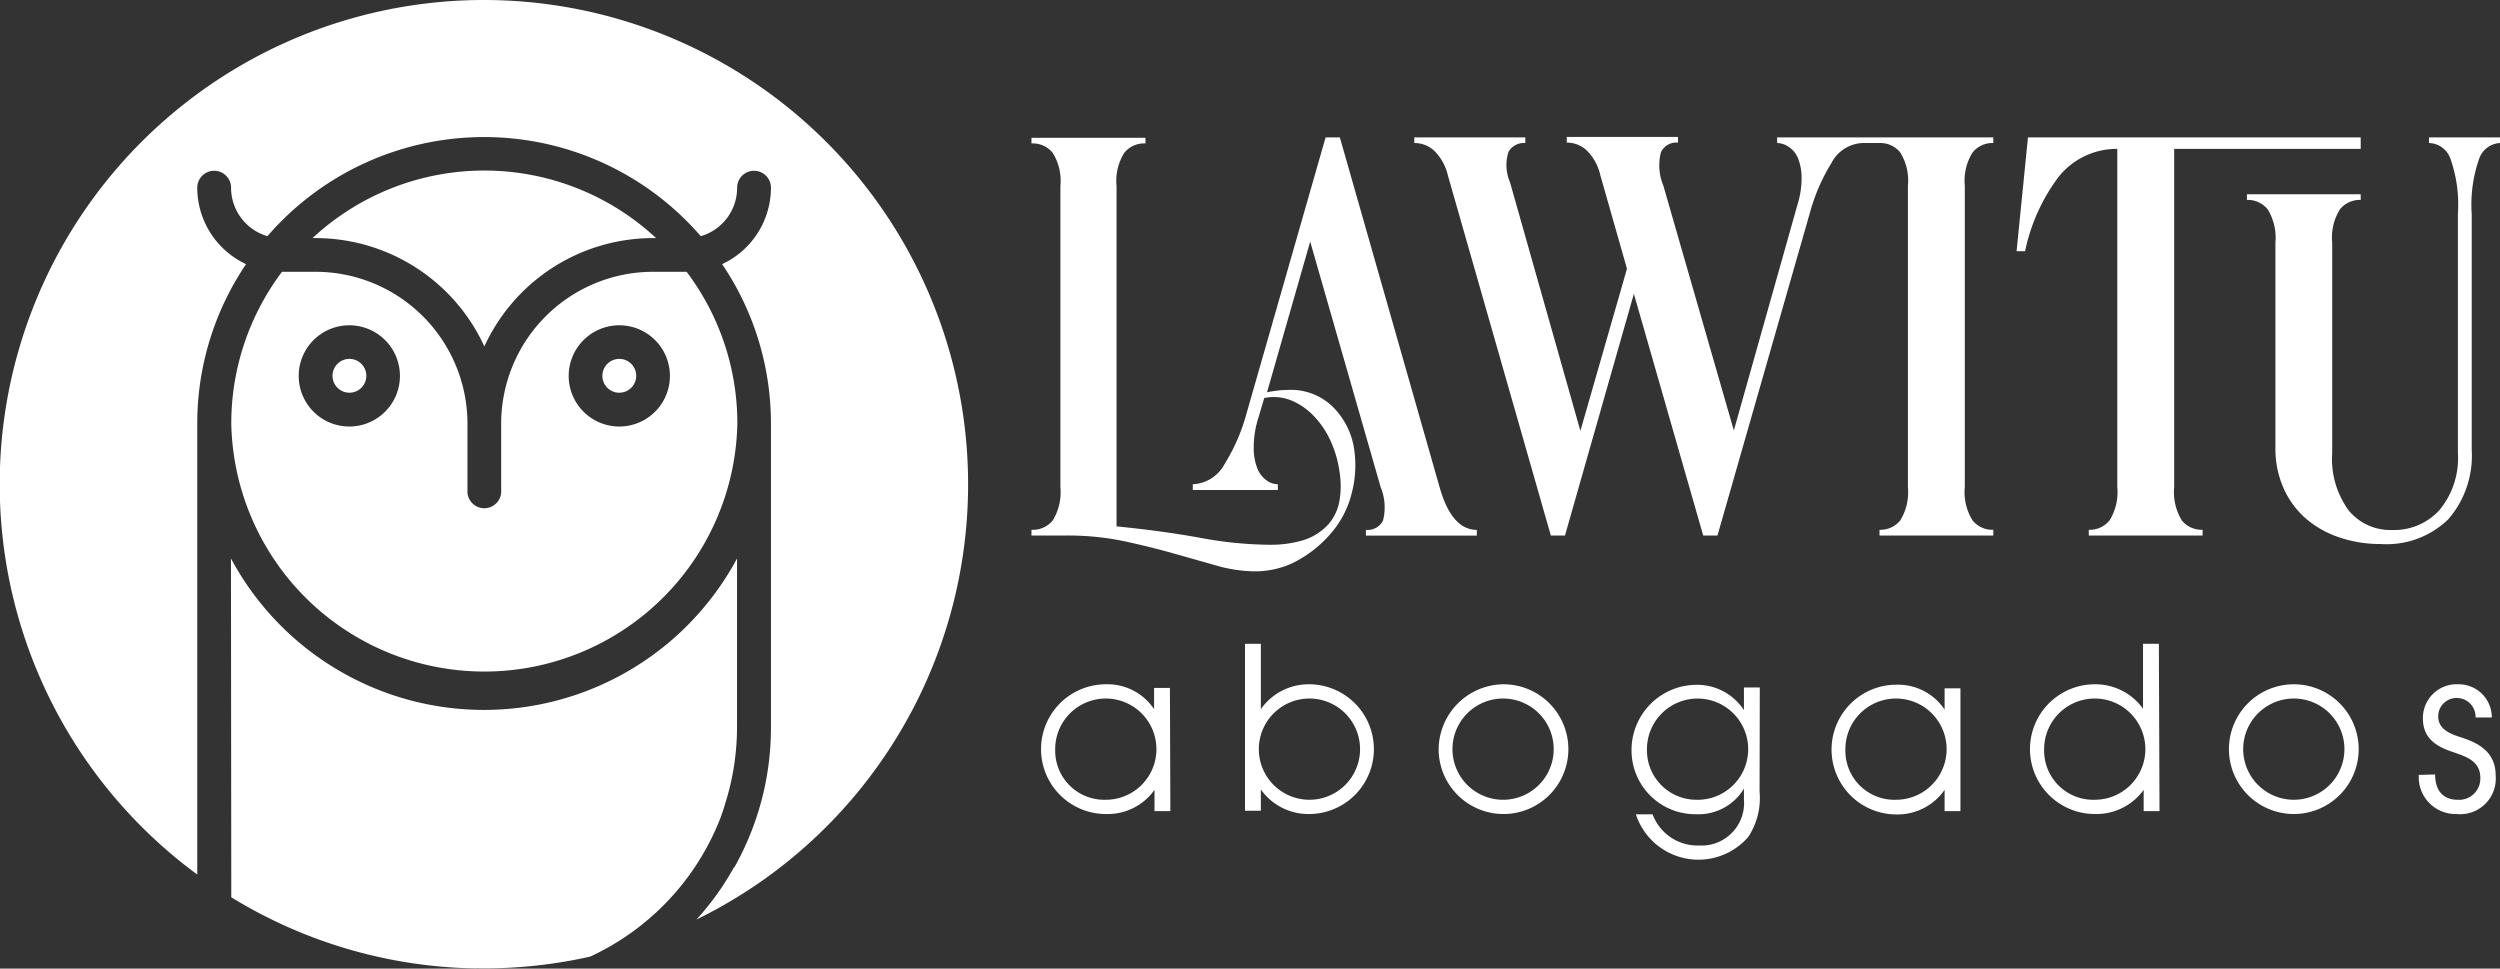 <svg xmlns="http://www.w3.org/2000/svg" viewBox="0 0 235.1 91.09"><rect x="0" y="0" width="235.1" height="91.09" fill="#333333" stroke="none"/><defs><style>.cls-1{fill:#fff;}</style></defs><g id="Layer_2" data-name="Layer 2"><g id="Layer_1-2" data-name="Layer 1"><path class="cls-1" d="M21.75,39.84a23.8,23.8,0,0,0,47.59,0h0a23.65,23.65,0,0,0-4.77-14.28H61.41A14.29,14.29,0,0,0,47.13,39.84h0v6.24a1.59,1.59,0,1,1-3.17,0V39.84h0A14.29,14.29,0,0,0,29.68,25.56H26.52A23.69,23.69,0,0,0,21.75,39.84Zm36.49-9.25a4.76,4.76,0,1,1-4.76,4.76A4.76,4.76,0,0,1,58.24,30.59Zm-25.39,0a4.76,4.76,0,1,1-4.76,4.76A4.76,4.76,0,0,1,32.85,30.59Z"></path><path class="cls-1" d="M32.85,36.93a1.59,1.59,0,1,0-1.58-1.58A1.59,1.59,0,0,0,32.85,36.93Z"></path><path class="cls-1" d="M58.24,36.93a1.59,1.59,0,1,0-1.59-1.58A1.58,1.58,0,0,0,58.24,36.93Z"></path><path class="cls-1" d="M45.55,32.58A17.46,17.46,0,0,1,61.41,22.39h.29a23.72,23.72,0,0,0-32.31,0h.29A17.48,17.48,0,0,1,45.55,32.58Z"></path><path class="cls-1" d="M21.75,84.38a45.27,45.27,0,0,0,23,6.69,2.26,2.26,0,0,1,.37,0l.12,0h.26a45.72,45.72,0,0,0,10-1.11A23.93,23.93,0,0,0,67.72,77c.16-.43.31-.86.44-1.31h0a24,24,0,0,0,1.15-7.32h0V52.52a27,27,0,0,1-47.59,0Z"></path><path class="cls-1" d="M45.55,0a45.54,45.54,0,0,0-27,82.24V39.84h0a26.73,26.73,0,0,1,4.59-15,7.94,7.94,0,0,1-4.59-7.19,1.59,1.59,0,0,1,3.18,0,4.75,4.75,0,0,0,3.42,4.56,26.93,26.93,0,0,1,40.75,0,4.74,4.74,0,0,0,3.42-4.56,1.59,1.59,0,1,1,3.18,0,7.94,7.94,0,0,1-4.59,7.19,26.72,26.72,0,0,1,4.59,15h0V68.4h0A26.73,26.73,0,0,1,69.1,81.49L69,81.6c-.12.23-.26.46-.39.68s-.23.37-.34.55l-.2.32a26.73,26.73,0,0,1-2.57,3.32A45.55,45.55,0,0,0,45.55,0Z"></path><path class="cls-1" d="M110.06,76.28h-1.49v-2h0A5.39,5.39,0,0,1,104,76.55a6.1,6.1,0,1,1,0-12.2,5.26,5.26,0,0,1,4.53,2.34h0v-2h1.49ZM104,75.21a4.76,4.76,0,1,0-4.77-4.72A4.62,4.62,0,0,0,104,75.21Z"></path><path class="cls-1" d="M117.08,60.54h1.49v6.15h0a5.48,5.48,0,0,1,4.53-2.34,6.1,6.1,0,1,1,0,12.2,5.47,5.47,0,0,1-4.53-2.31h0v2h-1.49Zm6.06,5.15a4.76,4.76,0,0,0,0,9.52,4.76,4.76,0,1,0,0-9.52Z"></path><path class="cls-1" d="M141.35,64.35a6.1,6.1,0,1,1-6.06,6.19A6.16,6.16,0,0,1,141.35,64.35Zm0,10.86a4.76,4.76,0,0,0,0-9.52,4.76,4.76,0,0,0,0,9.52Z"></path><path class="cls-1" d="M165.47,74.45a6.63,6.63,0,0,1-1.06,4.25,6.19,6.19,0,0,1-10.57-2.12h1.57a4.51,4.51,0,0,0,4.36,2.93A4,4,0,0,0,164,75.17v-1h0a5,5,0,0,1-4.49,2.4,6,6,0,0,1-6.08-6,6.13,6.13,0,0,1,6.08-6.17,5.26,5.26,0,0,1,4.49,2.38h0V64.65h1.49Zm-6,.76a4.76,4.76,0,1,0-4.59-4.74A4.65,4.65,0,0,0,159.45,75.21Z"></path><path class="cls-1" d="M184.36,76.28h-1.49v-2h0a5.39,5.39,0,0,1-4.53,2.31,6.1,6.1,0,1,1,0-12.2,5.26,5.26,0,0,1,4.53,2.34h0v-2h1.49Zm-6.06-1.07a4.76,4.76,0,1,0-4.76-4.72A4.61,4.61,0,0,0,178.3,75.21Z"></path><path class="cls-1" d="M203.08,76.28h-1.49v-2h0A5.48,5.48,0,0,1,197,76.55a6.1,6.1,0,1,1,0-12.2,5.5,5.5,0,0,1,4.53,2.3h0V60.54h1.49ZM197,75.21a4.76,4.76,0,1,0-4.77-4.72A4.62,4.62,0,0,0,197,75.21Z"></path><path class="cls-1" d="M215.71,64.35a6.1,6.1,0,1,1,0,12.2,6.1,6.1,0,0,1,0-12.2Zm0,10.86a4.76,4.76,0,0,0,0-9.52,4.76,4.76,0,0,0,0,9.52Z"></path><path class="cls-1" d="M229,72.83c0,2.21,1.55,2.38,2.08,2.38a2,2,0,0,0,2.17-2.08c0-1.59-1.45-2-2.32-2.32-1.19-.4-3.08-1-3.08-3.23a3.17,3.17,0,0,1,3.32-3.23,3.11,3.11,0,0,1,3.16,3.12v0H232.8a1.76,1.76,0,0,0-1.75-1.83,1.72,1.72,0,0,0-1.76,1.74c0,1.24,1.23,1.66,2.08,1.94,1.36.44,3.32,1.19,3.32,3.59v0A3.35,3.35,0,0,1,231,76.55,3.46,3.46,0,0,1,227.46,73v-.13Z"></path><path class="cls-1" d="M135.41,45.92l-9.41-33h-1.34l-7.43,25.94a17.8,17.8,0,0,1-2.06,4.76,3.57,3.57,0,0,1-3,1.92v.54h8v-.54a1.85,1.85,0,0,1-1.07-.37,2.57,2.57,0,0,1-.86-1.12,5.27,5.27,0,0,1-.34-2,9.14,9.14,0,0,1,.45-2.8l.54-1.82a4.4,4.4,0,0,1,2.62.26,6.36,6.36,0,0,1,2.16,1.56,8.31,8.31,0,0,1,1.53,2.38,10.19,10.19,0,0,1,.77,2.75,8.21,8.21,0,0,1,0,2.67,4.55,4.55,0,0,1-1,2.2,5.34,5.34,0,0,1-2.41,1.55,10.7,10.7,0,0,1-3.1.43A36.49,36.49,0,0,1,113,50.6c-2.43-.45-5.1-.81-8-1.1v-32a5,5,0,0,1,.72-3.12,2.39,2.39,0,0,1,2-.89v-.53H97v.53a2.4,2.4,0,0,1,2,.89,5,5,0,0,1,.72,3.12V45.81a5.08,5.08,0,0,1-.72,3.13,2.4,2.4,0,0,1-2,.88v.54h3.21a26,26,0,0,1,5.49.53c1.65.36,3.2.74,4.65,1.15l4.06,1.15a13.42,13.42,0,0,0,3.67.54,8.45,8.45,0,0,0,3.42-.75,11.19,11.19,0,0,0,3.48-2.62,9.11,9.11,0,0,0,2.14-4,10.29,10.29,0,0,0,.16-4.5,7.06,7.06,0,0,0-2-3.66,5.64,5.64,0,0,0-4.19-1.53,8,8,0,0,0-.94.06,9.71,9.71,0,0,0-1,.16l4.06-14.17,6.63,23.1a5,5,0,0,1,.22,3.13,1.62,1.62,0,0,1-1.61.88v.54h10.43v-.54Q136.54,49.82,135.41,45.92Z"></path><path class="cls-1" d="M228.42,12.92v.53a2.2,2.2,0,0,1,2,1.42,13.07,13.07,0,0,1,.72,5.27V42.6A7.64,7.64,0,0,1,229.38,48a5.77,5.77,0,0,1-4.44,1.84A5.06,5.06,0,0,1,220.87,48a8.18,8.18,0,0,1-1.55-5.38V22.81a5,5,0,0,1,.73-3.13A2.41,2.41,0,0,1,222,18.8v-.53H211.3v.53a2.41,2.41,0,0,1,1.95.88,5.09,5.09,0,0,1,.73,3.13V42.07a9.19,9.19,0,0,0,.77,3.85,8.23,8.23,0,0,0,2.11,2.86A9.41,9.41,0,0,0,220,50.54a11.91,11.91,0,0,0,3.88.62,8.32,8.32,0,0,0,6.36-2.33,9.14,9.14,0,0,0,2.2-6.55V20.14a13.07,13.07,0,0,1,.72-5.27,2.19,2.19,0,0,1,1.95-1.42v-.53Z"></path><path class="cls-1" d="M204.46,45.81V14H222V12.92H190.71l-1.07,10.7h.8a17.57,17.57,0,0,1,3.16-7A7,7,0,0,1,199.11,14V45.81a5,5,0,0,1-.73,3.13,2.38,2.38,0,0,1-1.95.88v.54h10.7v-.54a2.38,2.38,0,0,1-1.95-.88A5.08,5.08,0,0,1,204.46,45.81Z"></path><path class="cls-1" d="M176.75,12.92h-9.63v.53a1.94,1.94,0,0,1,1.07.35,2.36,2.36,0,0,1,.86,1,4.93,4.93,0,0,1,.37,1.8,8.18,8.18,0,0,1-.37,2.59l-6,21.29-6.64-23.06a4.91,4.91,0,0,1-.21-3.12,1.61,1.61,0,0,1,1.6-.89v-.53H147.34v.53a2.73,2.73,0,0,1,1.89.75,4.72,4.72,0,0,1,1.26,2.3L153,25.27l-4.38,15.25L142,17.14a4.08,4.08,0,0,1-.14-2.86,1.66,1.66,0,0,1,1.58-.83v-.53H133v.53a2.74,2.74,0,0,1,1.9.75,4.8,4.8,0,0,1,1.26,2.3l9.68,33.86h1.33l6.48-22.73,6.52,22.73h1.34l8.72-30.44a17.61,17.61,0,0,1,2-4.59,3.45,3.45,0,0,1,2.92-1.88h1.6a2.39,2.39,0,0,1,1.95.89,5,5,0,0,1,.72,3.12V45.81a5.08,5.08,0,0,1-.72,3.13,2.38,2.38,0,0,1-1.95.88v.54h10.7v-.54a2.38,2.38,0,0,1-1.95-.88,5,5,0,0,1-.73-3.13V17.46a5,5,0,0,1,.73-3.12,2.39,2.39,0,0,1,1.95-.89v-.53h-10.7Z"></path></g></g></svg>